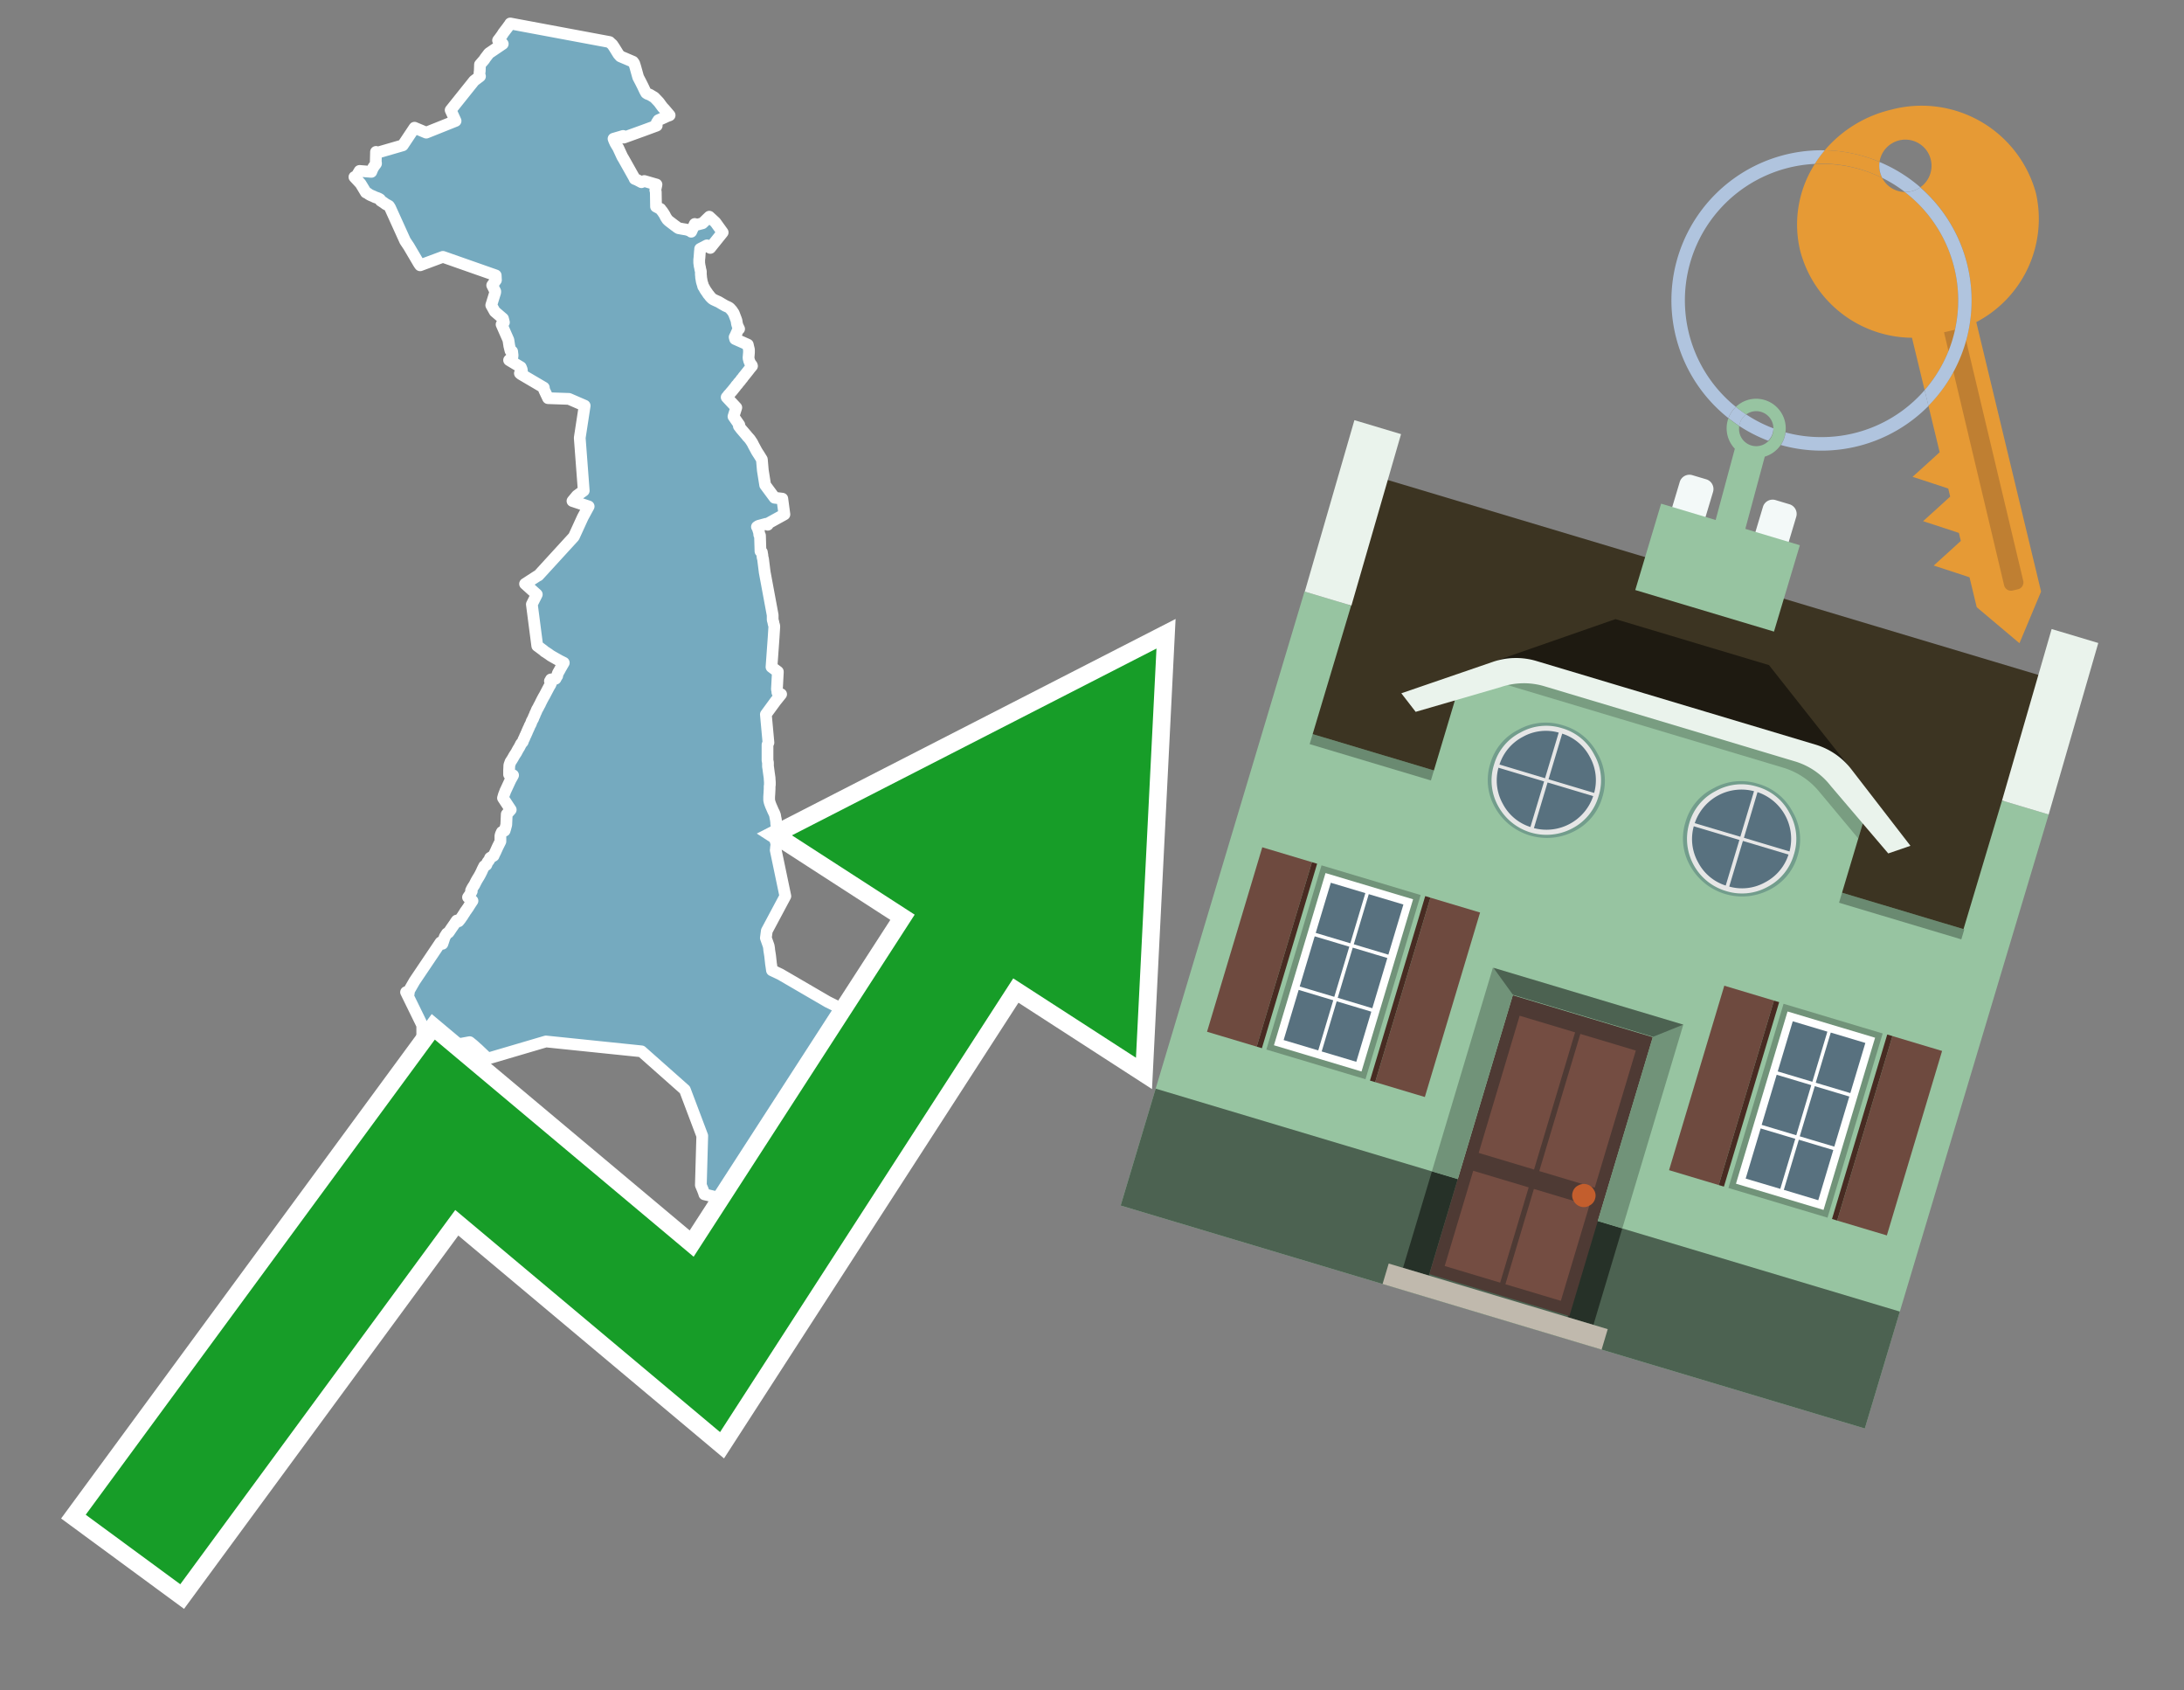 <svg id="Text" xmlns="http://www.w3.org/2000/svg" width="93.05" height="72" viewBox="0 0 93.05 72"><rect x="0" y="0" width="93.05" height="72" fill="#808080" stroke="none"/><polygon points="15.1,7.54 15.17,7.51 15.2,7.48 15.26,7.38 15.32,7.28 15.82,7.32 15.86,7.22 15.89,7.16 15.91,7.12 15.94,7.08 15.96,7.05 16,7 16.02,6.97 16.02,6.94 16.01,6.9 16.01,6.86 16.02,6.47 16.09,6.5 17.16,6.19 17.66,5.44 18.16,5.65 19.41,5.15 19.2,4.69 20.2,3.44 20.45,3.25 20.42,3.22 20.43,3.17 20.43,3.13 20.43,3.09 20.44,3.03 20.45,2.75 20.52,2.67 20.59,2.59 20.64,2.53 20.67,2.48 20.7,2.44 20.77,2.35 20.83,2.27 21.42,1.87 21.22,1.72 21.25,1.68 21.29,1.63 21.34,1.56 21.37,1.52 21.39,1.49 21.41,1.46 21.44,1.41 21.47,1.37 21.53,1.29 21.63,1.16 21.65,1.13 21.71,1.05 21.74,1 25.97,1.79 26.02,1.84 26.09,1.9 26.15,1.99 26.17,2.02 26.3,2.23 26.35,2.31 26.43,2.4 26.97,2.63 27.02,2.7 27.07,2.86 27.19,3.29 27.3,3.5 27.39,3.68 27.48,3.87 27.53,3.96 27.59,4 27.68,4.03 27.88,4.15 28.07,4.35 28.18,4.5 28.24,4.58 28.3,4.64 28.53,4.91 28.42,4.95 28.27,5.02 28.16,5.07 28.05,5.12 27.98,5.23 27.97,5.32 27.98,5.35 27.41,5.56 26.58,5.86 26.57,5.83 26.55,5.79 26.14,5.91 26.17,5.99 26.22,6.1 26.34,6.3 26.51,6.67 26.57,6.77 27.02,7.57 27.04,7.62 27.14,7.66 27.33,7.76 27.45,7.71 27.97,7.86 27.92,8.1 27.94,8.17 27.95,8.8 28.14,8.9 28.18,8.96 28.21,8.99 28.25,9.05 28.29,9.11 28.32,9.16 28.37,9.26 28.4,9.3 28.42,9.34 28.45,9.37 28.48,9.4 28.53,9.44 28.74,9.6 28.81,9.65 28.86,9.69 28.91,9.72 29.07,9.75 29.25,9.78 29.41,9.83 29.45,9.87 29.6,9.54 29.7,9.57 29.93,9.51 30.22,9.23 30.48,9.47 30.79,9.9 30.26,10.56 30.12,10.45 29.83,10.6 29.83,10.63 29.82,10.71 29.8,10.98 29.79,11.06 29.79,11.1 29.79,11.15 29.79,11.19 29.8,11.27 29.81,11.34 29.82,11.37 29.84,11.49 29.85,11.52 29.86,11.56 29.86,11.59 29.86,11.69 29.87,11.78 29.87,11.82 29.88,11.87 29.9,11.99 29.92,12.06 29.94,12.12 29.96,12.2 30.01,12.27 30.02,12.3 30.05,12.35 30.07,12.38 30.14,12.48 30.17,12.53 30.2,12.56 30.26,12.64 30.3,12.68 30.34,12.72 30.4,12.76 30.53,12.82 30.62,12.86 30.77,12.95 30.91,13.03 30.98,13.06 31.06,13.1 31.11,13.14 31.14,13.18 31.18,13.22 31.24,13.31 31.26,13.34 31.28,13.39 31.33,13.52 31.36,13.6 31.38,13.66 31.4,13.79 31.42,13.86 31.44,13.91 31.46,13.95 31.49,14.01 31.44,14.05 31.43,14.08 31.41,14.11 31.4,14.15 31.37,14.21 31.35,14.26 31.3,14.36 31.32,14.44 31.86,14.68 31.88,14.77 31.91,14.89 31.91,15.01 31.89,15.25 31.92,15.37 31.94,15.42 31.97,15.48 31.99,15.51 32.03,15.56 32.04,15.59 31.94,15.71 31.88,15.79 31.72,15.99 31.67,16.05 31.63,16.11 31.59,16.15 31.55,16.21 31.49,16.28 31.46,16.31 31.43,16.36 31.37,16.42 31.33,16.48 31.28,16.54 31.2,16.64 31.13,16.72 31.09,16.77 31.04,16.82 30.99,16.89 30.96,16.92 31.37,17.36 31.25,17.74 31.5,18.1 31.48,18.15 31.58,18.28 31.82,18.56 31.84,18.59 31.87,18.62 31.95,18.71 32.05,18.86 32.1,18.96 32.24,19.22 32.29,19.3 32.33,19.36 32.46,19.57 32.5,20.03 32.6,20.66 33,21.2 33.33,21.24 33.42,21.91 32.75,22.28 32.71,22.35 32.64,22.31 32.31,22.4 32.25,22.44 32.27,22.47 32.29,22.52 32.34,22.68 32.35,22.78 32.38,22.81 32.4,23.48 32.46,23.52 32.47,23.59 32.48,23.64 32.49,23.74 32.51,23.81 32.58,24.37 32.92,26.2 32.92,26.4 32.94,26.47 32.95,26.51 32.96,26.57 32.98,26.63 32.99,26.68 32.96,27.16 32.87,28.41 33.14,28.61 33.14,28.64 33.13,28.82 33.11,29.2 33.1,29.36 33.12,29.43 33.12,29.49 33.18,29.53 33.28,29.57 33.04,29.87 32.63,30.43 32.74,31.63 32.7,31.72 32.7,31.86 32.7,31.95 32.7,32.11 32.7,32.39 32.72,32.48 32.72,32.55 32.72,32.66 32.73,32.7 32.74,32.78 32.76,32.93 32.79,33.14 32.79,33.18 32.8,33.31 32.8,33.42 32.79,33.5 32.79,33.6 32.78,33.79 32.77,33.94 32.77,34.08 32.79,34.17 32.81,34.23 32.84,34.31 32.94,34.54 32.99,34.64 33.02,34.72 33.04,34.84 33.05,34.88 33.06,34.93 33.06,34.97 33.07,35 33.07,35.07 33.09,35.21 33.07,35.47 33.06,35.57 33.06,35.64 33.04,35.75 33.04,35.8 33.08,35.95 33.07,36.05 33.06,36.11 33.06,36.17 33.05,36.21 33.46,38.17 32.67,39.65 32.63,39.95 32.75,40.29 32.77,40.41 32.77,40.45 32.81,40.7 32.85,41.06 32.86,41.12 32.89,41.33 33.25,41.5 35.26,42.67 35.6,42.84 36.95,43.51 36.26,47.53 35.77,48.2 34.89,47.9 32.78,49.65 31.24,50.39 30.55,51 30.01,50.87 30,50.83 29.94,50.67 29.86,50.48 29.92,48.38 29.18,46.42 27.33,44.78 23.26,44.36 20.78,45.09 20.36,44.69 20.29,44.63 20.17,44.52 20.01,44.39 19.14,44.55 19.02,44.46 18.95,44.58 17.99,44.75 17.99,43.67 17.3,42.26 17.37,42.3 17.41,42.33 17.43,42.19 17.66,41.79 18.71,40.23 18.77,40.14 18.85,40.2 18.95,39.9 18.97,39.87 19.04,39.76 19.11,39.72 19.14,39.68 19.2,39.59 19.24,39.53 19.29,39.46 19.33,39.4 19.36,39.36 19.41,39.28 19.46,39.21 19.54,39.24 19.62,39.14 19.66,39.08 19.71,39.01 19.74,38.96 19.8,38.87 19.82,38.83 19.86,38.78 19.9,38.72 19.95,38.65 19.98,38.6 20.05,38.49 20.09,38.43 20.13,38.37 19.94,38.22 20.03,38.09 20.1,37.96 20.07,37.93 20.09,37.89 20.12,37.83 20.15,37.78 20.21,37.69 20.28,37.55 20.33,37.46 20.41,37.33 20.46,37.24 20.49,37.18 20.52,37.12 20.55,37.05 20.63,36.89 20.72,36.84 20.77,36.72 20.83,36.65 20.86,36.59 20.88,36.54 21.03,36.45 21.05,36.4 21.07,36.36 21.11,36.28 21.2,36.08 21.32,35.84 21.32,35.6 21.34,35.53 21.38,35.44 21.5,35.38 21.53,35.28 21.57,35.13 21.59,34.68 21.76,34.49 21.43,33.99 21.47,33.85 21.51,33.75 21.53,33.69 21.56,33.63 21.75,33.22 21.84,33.06 21.86,33.02 21.69,32.99 21.69,32.81 21.7,32.59 21.75,32.45 21.81,32.36 21.87,32.26 21.89,32.22 21.94,32.14 22,32.05 22.03,31.99 22.08,31.9 22.13,31.82 22.15,31.78 22.2,31.68 22.27,31.6 22.28,31.57 22.31,31.49 22.33,31.46 22.37,31.36 22.41,31.28 22.42,31.25 22.45,31.19 22.47,31.13 22.49,31.1 22.51,31.04 22.53,31.01 22.57,30.91 22.61,30.84 22.63,30.79 22.65,30.73 22.68,30.67 22.7,30.64 22.72,30.6 22.73,30.57 22.74,30.54 22.76,30.5 22.78,30.46 22.8,30.4 22.82,30.36 22.84,30.32 22.88,30.22 22.9,30.19 22.95,30.1 22.97,30.05 23,30.01 23.02,29.96 23.1,29.8 23.17,29.67 23.19,29.64 23.39,29.26 23.45,29.16 23.49,29.06 23.43,29.01 23.46,28.97 23.47,28.94 23.67,28.91 23.7,28.85 23.74,28.79 23.75,28.73 23.77,28.67 23.85,28.53 23.87,28.49 24.02,28.23 23.96,28.2 23.84,28.14 23.77,28.1 23.68,28.05 23.61,28.01 23.54,27.97 23.47,27.93 23.4,27.88 23.36,27.85 23.31,27.82 23.27,27.79 23.2,27.75 23.16,27.71 23.08,27.65 23.04,27.62 22.96,27.56 22.89,27.51 22.66,25.74 22.87,25.32 22.37,24.87 22.88,24.54 22.94,24.51 24.45,22.86 24.83,22.03 25.08,21.57 24.39,21.34 24.58,21.11 24.87,20.9 24.7,18.65 24.91,17.28 24.24,16.99 23.35,16.96 23.18,16.6 23.17,16.51 22.2,15.94 22.15,15.9 22.24,15.84 22.23,15.74 22.19,15.64 21.69,15.34 21.83,15.21 21.84,15.14 21.82,14.97 21.75,14.94 21.7,14.74 21.66,14.48 21.37,13.82 21.47,13.73 21.43,13.57 21.08,13.27 20.93,13 21.1,12.45 21.1,12.41 20.97,12.15 21.13,11.93 21.12,11.73 18.87,10.94 17.9,11.3 17.85,11.23 17.42,10.5 17.26,10.26 16.63,8.87 16.61,8.83 16.57,8.77 16.5,8.73 16.44,8.7 16.33,8.62 16.22,8.55 16.19,8.49 16.14,8.46 16.07,8.43 15.98,8.4 15.92,8.37 15.85,8.34 15.78,8.31 15.71,8.27 15.66,8.23 15.59,8.2 15.44,7.95 15.36,7.82 " fill="#75aabf" stroke="#fff" stroke-linejoin="round" stroke-width="0.5"/><polygon points="49.272 27.624 33.741 35.58 38.97 38.959 29.553 53.529 18.525 44.281 3.652 64.518 7.681 67.479 19.396 51.538 30.678 60.999 43.169 41.673 48.398 45.053 49.272 27.624" fill="none" stroke="#fff" stroke-miterlimit="10" stroke-width="1.5"/><polygon points="49.272 27.624 33.741 35.58 38.97 38.959 29.553 53.529 18.525 44.281 3.652 64.518 7.681 67.479 19.396 51.538 30.678 60.999 43.169 41.673 48.398 45.053 49.272 27.624" fill="#179d28"/><path d="M80.19,7.577a1.16,1.16,0,0,1-.094-.251,1.114,1.114,0,0,1-.018-.429A6.367,6.367,0,0,0,77.743,6.4a5.269,5.269,0,0,0-.423.577c.1,0,.192-.007.288-.007A5.794,5.794,0,0,1,80.19,7.577Z" fill="#e69a35"/><path d="M77.608,6.4A6.394,6.394,0,0,0,73.64,17.81a1.26,1.26,0,0,1,.317-.48A5.821,5.821,0,0,1,77.32,6.981a5.269,5.269,0,0,1,.423-.577Z" fill="#b0c4de"/><path d="M84.2,13.72a4.962,4.962,0,0,0,2.545-5.48,5.047,5.047,0,0,0-6.179-3.566A5.322,5.322,0,0,0,77.743,6.4a6.367,6.367,0,0,1,2.335.493,1.114,1.114,0,1,1,1.736,1.084,6.392,6.392,0,0,1,.347,9.3l.479,1.985-.438.4-.716.648.92.3.6.2.082.341-.438.4-.716.648.92.3.605.2.082.341-.438.4-.716.649.92.3.605.2.307,1.274,1.821,1.534.921-2.2Z" fill="#e69a35"/><path d="M81.154,8.179a1.115,1.115,0,0,1-.964-.6,5.794,5.794,0,0,0-2.582-.6c-.1,0-.192,0-.288.007a4.783,4.783,0,0,0-.625,3.685,4.962,4.962,0,0,0,4.765,3.715L82,16.617a5.82,5.82,0,0,0-.846-8.438Z" fill="#e69a35"/><path d="M74.1,18.142a6.386,6.386,0,0,0,1.232.63.73.73,0,0,0,.224-.527h0a5.783,5.783,0,0,1-1.159-.593A.733.733,0,0,0,74.1,18.142Z" fill="#b0c4de"/><path d="M74.4,17.652q-.228-.152-.44-.322a1.26,1.26,0,0,0-.317.48c.148.117.3.228.46.332A.733.733,0,0,1,74.4,17.652Z" fill="#b0c4de"/><path d="M74.824,16.984a1.257,1.257,0,0,0-.867.346c.141.114.288.222.44.322a.731.731,0,0,1,1.159.593h0a.732.732,0,1,1-1.463,0,.7.7,0,0,1,.007-.1c-.158-.1-.312-.215-.46-.332a1.258,1.258,0,0,0,.273,1.3l-.979,3.635,1.275.341.98-3.639a1.266,1.266,0,0,0,.681-.5,1.249,1.249,0,0,0,.2-.538,1.328,1.328,0,0,0,.012-.168A1.262,1.262,0,0,0,74.824,16.984Z" fill="#97c4a1"/><path d="M85.974,25.1l-.226.053a.3.3,0,0,1-.362-.223l-2.56-10.777.81-.193L86.2,24.736A.3.3,0,0,1,85.974,25.1Z" fill="#bf7f32"/><path d="M80.1,7.326a1.16,1.16,0,0,0,.094.251,5.833,5.833,0,0,1,.964.6,1.137,1.137,0,0,0,.287-.031,1.108,1.108,0,0,0,.373-.167A6.371,6.371,0,0,0,80.078,6.9,1.114,1.114,0,0,0,80.1,7.326Z" fill="#b0c4de"/><path d="M77.608,18.618a5.836,5.836,0,0,1-1.534-.2,1.24,1.24,0,0,1-.2.537,6.4,6.4,0,0,0,6.291-1.666L82,16.617A5.807,5.807,0,0,1,77.608,18.618Z" fill="#b0c4de"/><path d="M81.814,7.981a1.108,1.108,0,0,1-.373.167,1.137,1.137,0,0,1-.287.031A5.82,5.82,0,0,1,82,16.617l.161.667a6.392,6.392,0,0,0-.347-9.3Z" fill="#b0c4de"/><polygon points="83.79 39.753 55.78 31.364 58.988 20.404 86.964 28.783 83.79 39.753 83.79 39.753" fill="#3c3422" fill-rule="evenodd"/><polygon points="81.705 53.32 87.284 34.692 85.297 34.097 83.656 39.575 55.926 31.269 57.567 25.791 55.579 25.196 47.746 51.348 79.451 60.844 81.705 53.32" fill="#97c4a1" fill-rule="evenodd"/><rect x="69.522" y="21.148" width="0.444" height="28.983" transform="translate(15.592 92.226) rotate(-73.326)" opacity="0.3"/><polygon points="87.284 34.692 85.297 34.097 87.411 26.793 89.398 27.388 87.284 34.692 87.284 34.692" fill="#eaf3ec" fill-rule="evenodd"/><polygon points="57.578 25.794 55.591 25.199 57.705 17.896 59.692 18.491 57.578 25.794 57.578 25.794" fill="#eaf3ec" fill-rule="evenodd"/><polygon points="79.451 60.844 80.943 55.865 49.238 46.369 47.747 51.348 79.451 60.844 79.451 60.844" fill="#4c6251" fill-rule="evenodd"/><path d="M71.566,20.528l-.522,1.743,1.418.425.523-1.744a.432.432,0,0,0-.289-.536l-.593-.177A.431.431,0,0,0,71.566,20.528Z" fill="#f3f9f8" fill-rule="evenodd"/><path d="M75.111,21.589l-.522,1.743,1.418.425.522-1.743a.43.43,0,0,0-.289-.536l-.593-.178A.43.43,0,0,0,75.111,21.589Z" fill="#f3f9f8" fill-rule="evenodd"/><polygon points="75.368 28.329 68.829 26.37 63.807 28.121 78.733 32.591 75.368 28.329" fill="#1e1a11"/><polygon points="78.248 32.422 64.442 28.287 62.236 28.998 60.064 36.247 77.453 41.455 79.651 34.116 78.248 32.422" fill="#97c4a1"/><path d="M77.74,32.516S65.088,28.725,65,28.7l-.938.43,11.892,3.562a3.175,3.175,0,0,1,1.532,1l1.685,2.02.327-1.09Z" fill-rule="evenodd" opacity="0.2"/><path d="M77.35,31.716,65.458,28.154a3.041,3.041,0,0,0-1.854.037l-3.9,1.339.611.79,3.626-1.054a3.045,3.045,0,0,1,1.855-.037l10.673,3.2A3.028,3.028,0,0,1,78,33.477l2.45,2.874.945-.325-2.518-3.26A3.036,3.036,0,0,0,77.35,31.716Z" fill="#eaf3ec"/><polygon points="76.683 23.223 70.773 21.453 69.671 25.132 75.581 26.902 76.683 23.223 76.683 23.223" fill="#97c4a1" fill-rule="evenodd"/><g id="Symbol_9_0_Layer2_0_MEMBER_8_MEMBER_21_MEMBER_0_FILL" data-name="Symbol 9 0 Layer2 0 MEMBER 8 MEMBER 21 MEMBER 0 FILL"><path d="M66.584,30.892a2.39,2.39,0,0,0-1.891.189,2.317,2.317,0,0,0-1.2,1.448A2.345,2.345,0,0,0,63.7,34.4a2.528,2.528,0,0,0,3.367,1.008,2.339,2.339,0,0,0,1.2-1.447,2.313,2.313,0,0,0-.208-1.87A2.394,2.394,0,0,0,66.584,30.892Z" fill="#729d8c"/></g><g id="Symbol_9_0_Layer2_0_MEMBER_8_MEMBER_21_MEMBER_1_FILL" data-name="Symbol 9 0 Layer2 0 MEMBER 8 MEMBER 21 MEMBER 1 FILL"><path d="M66.547,31.016a2.241,2.241,0,0,0-1.769.185,2.213,2.213,0,0,0-1.127,1.376,2.239,2.239,0,0,0,.185,1.768,2.341,2.341,0,0,0,3.145.942,2.234,2.234,0,0,0,1.126-1.376,2.207,2.207,0,0,0-.185-1.768A2.237,2.237,0,0,0,66.547,31.016Z" fill="#e6e6e6"/></g><g id="Symbol_9_0_Layer2_0_MEMBER_8_MEMBER_21_MEMBER_2_MEMBER_0_FILL" data-name="Symbol 9 0 Layer2 0 MEMBER 8 MEMBER 21 MEMBER 2 MEMBER 0 FILL"><path d="M65.787,33.284,63.843,32.7a2.036,2.036,0,0,0,.186,1.539,2.015,2.015,0,0,0,1.175.986Z" fill="#58717f"/></g><g id="Symbol_9_0_Layer2_0_MEMBER_8_MEMBER_21_MEMBER_2_MEMBER_1_FILL" data-name="Symbol 9 0 Layer2 0 MEMBER 8 MEMBER 21 MEMBER 2 MEMBER 1 FILL"><path d="M65.827,33.148l.582-1.944a2.01,2.01,0,0,0-1.523.178,2.037,2.037,0,0,0-1,1.183Z" fill="#58717f"/></g><g id="Symbol_9_0_Layer2_0_MEMBER_8_MEMBER_21_MEMBER_2_MEMBER_2_FILL" data-name="Symbol 9 0 Layer2 0 MEMBER 8 MEMBER 21 MEMBER 2 MEMBER 2 FILL"><path d="M67.878,33.91l-1.943-.582-.582,1.944a2.1,2.1,0,0,0,2.525-1.362Z" fill="#58717f"/></g><g id="Symbol_9_0_Layer2_0_MEMBER_8_MEMBER_21_MEMBER_2_MEMBER_3_FILL" data-name="Symbol 9 0 Layer2 0 MEMBER 8 MEMBER 21 MEMBER 2 MEMBER 3 FILL"><path d="M66.558,31.249l-.582,1.943,1.943.582a2.031,2.031,0,0,0-.186-1.539A2.009,2.009,0,0,0,66.558,31.249Z" fill="#58717f"/></g><g id="Symbol_9_0_Layer2_0_MEMBER_8_MEMBER_21_MEMBER_0_FILL-2" data-name="Symbol 9 0 Layer2 0 MEMBER 8 MEMBER 21 MEMBER 0 FILL"><path d="M74.9,33.384a2.4,2.4,0,0,0-1.891.189,2.316,2.316,0,0,0-1.2,1.448,2.341,2.341,0,0,0,.209,1.87A2.527,2.527,0,0,0,75.387,37.9a2.345,2.345,0,0,0,1.2-1.447,2.314,2.314,0,0,0-.209-1.87A2.389,2.389,0,0,0,74.9,33.384Z" fill="#729d8c"/></g><g id="Symbol_9_0_Layer2_0_MEMBER_8_MEMBER_21_MEMBER_1_FILL-2" data-name="Symbol 9 0 Layer2 0 MEMBER 8 MEMBER 21 MEMBER 1 FILL"><path d="M74.867,33.508a2.239,2.239,0,0,0-1.768.185,2.21,2.21,0,0,0-1.127,1.376,2.316,2.316,0,0,0,1.564,2.883,2.261,2.261,0,0,0,1.765-.173A2.237,2.237,0,0,0,76.428,36.4a2.209,2.209,0,0,0-.185-1.769A2.239,2.239,0,0,0,74.867,33.508Z" fill="#e6e6e6"/></g><g id="Symbol_9_0_Layer2_0_MEMBER_8_MEMBER_21_MEMBER_2_MEMBER_0_FILL-2" data-name="Symbol 9 0 Layer2 0 MEMBER 8 MEMBER 21 MEMBER 2 MEMBER 0 FILL"><path d="M74.107,35.776l-1.943-.582a2.031,2.031,0,0,0,.186,1.539,2.009,2.009,0,0,0,1.175.986Z" fill="#58717f"/></g><g id="Symbol_9_0_Layer2_0_MEMBER_8_MEMBER_21_MEMBER_2_MEMBER_1_FILL-2" data-name="Symbol 9 0 Layer2 0 MEMBER 8 MEMBER 21 MEMBER 2 MEMBER 1 FILL"><path d="M74.148,35.64,74.73,33.7a2.1,2.1,0,0,0-2.525,1.362Z" fill="#58717f"/></g><g id="Symbol_9_0_Layer2_0_MEMBER_8_MEMBER_21_MEMBER_2_MEMBER_2_FILL-2" data-name="Symbol 9 0 Layer2 0 MEMBER 8 MEMBER 21 MEMBER 2 MEMBER 2 FILL"><path d="M76.2,36.4l-1.943-.582-.582,1.944a2.015,2.015,0,0,0,1.523-.178A2.036,2.036,0,0,0,76.2,36.4Z" fill="#58717f"/></g><g id="Symbol_9_0_Layer2_0_MEMBER_8_MEMBER_21_MEMBER_2_MEMBER_3_FILL-2" data-name="Symbol 9 0 Layer2 0 MEMBER 8 MEMBER 21 MEMBER 2 MEMBER 3 FILL"><path d="M74.879,33.741,74.3,35.684l1.943.582a2.1,2.1,0,0,0-1.361-2.525Z" fill="#58717f"/></g><polygon points="51.426 43.946 53.542 44.58 55.896 36.723 53.78 36.089 51.426 43.946 51.426 43.946" fill="#6e4a3f" fill-rule="evenodd"/><polygon points="53.542 44.58 53.764 44.647 56.117 36.789 55.896 36.723 53.542 44.58 53.542 44.58" fill="#482b22" fill-rule="evenodd"/><polygon points="60.706 46.726 58.59 46.092 60.943 38.235 63.059 38.868 60.706 46.726 60.706 46.726" fill="#6e4a3f" fill-rule="evenodd"/><polygon points="58.59 46.092 58.368 46.026 60.722 38.168 60.943 38.235 58.59 46.092 58.59 46.092" fill="#482b22" fill-rule="evenodd"/><rect x="53.146" y="39.209" width="8.19" height="4.408" transform="translate(1.145 84.365) rotate(-73.326)" fill="#719379"/><polygon points="60.205 38.304 56.474 37.187 54.277 44.522 58.008 45.639 60.205 38.304 60.205 38.304" fill="#fff" fill-rule="evenodd"/><path d="M59.792,38.527l-.64,2.136-1.474-.442.639-2.135,1.475.441Zm-1.621-.485-.64,2.136-1.474-.442L56.7,37.6l1.474.442Zm-2.158,1.84,1.475.441-.64,2.136-1.474-.441.639-2.136Zm-.683,2.282,1.474.441-.639,2.136L54.69,44.3l.64-2.135Zm.981,2.621.639-2.136,1.475.442-.64,2.135-1.474-.441Zm2.158-1.84L56.994,42.5l.64-2.136,1.474.442-.639,2.136Z" fill="#58717f" fill-rule="evenodd"/><polygon points="80.39 52.621 78.274 51.988 80.628 44.13 82.743 44.764 80.39 52.621 80.39 52.621" fill="#6e4a3f" fill-rule="evenodd"/><polygon points="78.274 51.988 78.053 51.921 80.406 44.064 80.628 44.13 78.274 51.988 78.274 51.988" fill="#482b22" fill-rule="evenodd"/><polygon points="71.111 49.842 73.227 50.476 75.58 42.619 73.464 41.985 71.111 49.842 71.111 49.842" fill="#6e4a3f" fill-rule="evenodd"/><polygon points="73.227 50.476 73.448 50.542 75.802 42.685 75.58 42.619 73.227 50.476 73.227 50.476" fill="#482b22" fill-rule="evenodd"/><rect x="72.83" y="45.105" width="8.19" height="4.408" transform="translate(9.534 107.426) rotate(-73.326)" fill="#719379"/><polygon points="76.159 43.083 79.889 44.2 77.692 51.535 73.962 50.418 76.159 43.083 76.159 43.083" fill="#fff" fill-rule="evenodd"/><path d="M76.381,43.5l1.475.442-.64,2.135-1.475-.441.64-2.136ZM78,43.981l1.474.442-.64,2.136-1.474-.442L78,43.981Zm.791,2.724-.64,2.135L76.679,48.4l.64-2.136,1.474.442Zm-.684,2.282-.639,2.135L76,50.68l.64-2.135,1.474.442Zm-2.26,1.65L74.375,50.2l.639-2.135,1.475.441-.64,2.136Zm-.791-2.724.64-2.135,1.474.441-.639,2.136-1.475-.442Z" fill="#58717f" fill-rule="evenodd"/><polygon points="67.888 56.431 69.118 52.323 68.019 51.994 66.789 56.102 67.888 56.431 67.888 56.431" fill="#263128" fill-rule="evenodd"/><polygon points="60.877 54.331 62.108 50.223 61.007 49.894 59.776 54.002 60.877 54.331 60.877 54.331" fill="#263128" fill-rule="evenodd"/><g id="Symbol_9_0_Layer2_0_MEMBER_8_MEMBER_12_MEMBER_0_FILL" data-name="Symbol 9 0 Layer2 0 MEMBER 8 MEMBER 12 MEMBER 0 FILL"><path d="M70.418,44.178l-5.965-1.786L60.9,54.27l5.964,1.786Z" fill="#4e3a34"/></g><g id="Symbol_9_0_Layer2_0_MEMBER_8_MEMBER_12_MEMBER_1_MEMBER_0_FILL" data-name="Symbol 9 0 Layer2 0 MEMBER 8 MEMBER 12 MEMBER 1 MEMBER 0 FILL"><path d="M65.358,49.815l1.75-5.843-2.363-.708L63,49.107Z" fill="#744d42"/></g><g id="Symbol_9_0_Layer2_0_MEMBER_8_MEMBER_12_MEMBER_1_MEMBER_1_FILL" data-name="Symbol 9 0 Layer2 0 MEMBER 8 MEMBER 12 MEMBER 1 MEMBER 1 FILL"><path d="M67.331,44.039l-1.75,5.842,2.364.708,1.75-5.842Z" fill="#744d42"/></g><g id="Symbol_9_0_Layer2_0_MEMBER_8_MEMBER_12_MEMBER_2_MEMBER_0_FILL" data-name="Symbol 9 0 Layer2 0 MEMBER 8 MEMBER 12 MEMBER 2 MEMBER 0 FILL"><path d="M63.915,54.633l1.215-4.058-2.363-.707-1.215,4.057Z" fill="#744d42"/></g><g id="Symbol_9_0_Layer2_0_MEMBER_8_MEMBER_12_MEMBER_2_MEMBER_1_FILL" data-name="Symbol 9 0 Layer2 0 MEMBER 8 MEMBER 12 MEMBER 2 MEMBER 1 FILL"><path d="M66.5,55.407l1.215-4.057-2.363-.708L64.138,54.7Z" fill="#744d42"/></g><g id="Symbol_9_0_Layer2_0_MEMBER_8_MEMBER_13_FILL" data-name="Symbol 9 0 Layer2 0 MEMBER 8 MEMBER 13 FILL"><path d="M67.959,51.058a.439.439,0,0,0-.045-.367.487.487,0,0,0-.669-.2.445.445,0,0,0-.239.282.457.457,0,0,0,.041.378.481.481,0,0,0,.293.242.459.459,0,0,0,.377-.042A.453.453,0,0,0,67.959,51.058Z" fill="#c35e2d"/></g><g id="Symbol_9_0_Layer2_0_MEMBER_8_MEMBER_14_FILL" data-name="Symbol 9 0 Layer2 0 MEMBER 8 MEMBER 14 FILL"><path d="M64.557,42.047l-.951-.833-2.6,8.68,1.1.329Z" fill="#719379"/></g><g id="Symbol_9_0_Layer2_0_MEMBER_8_MEMBER_15_FILL" data-name="Symbol 9 0 Layer2 0 MEMBER 8 MEMBER 15 FILL"><path d="M71.718,43.643l-1.2.19L68.072,52.01l1.046.313Z" fill="#719379"/></g><g id="Symbol_9_0_Layer2_0_MEMBER_8_MEMBER_16_FILL" data-name="Symbol 9 0 Layer2 0 MEMBER 8 MEMBER 16 FILL"><path d="M63.627,41.22l.836,1.156,5.961,1.786,1.294-.519Z" fill="#4c6251"/></g><polygon points="58.905 54.69 59.166 53.819 68.498 56.614 68.237 57.485 58.905 54.69 58.905 54.69" fill="#c0b9ad" fill-rule="evenodd"/></svg>